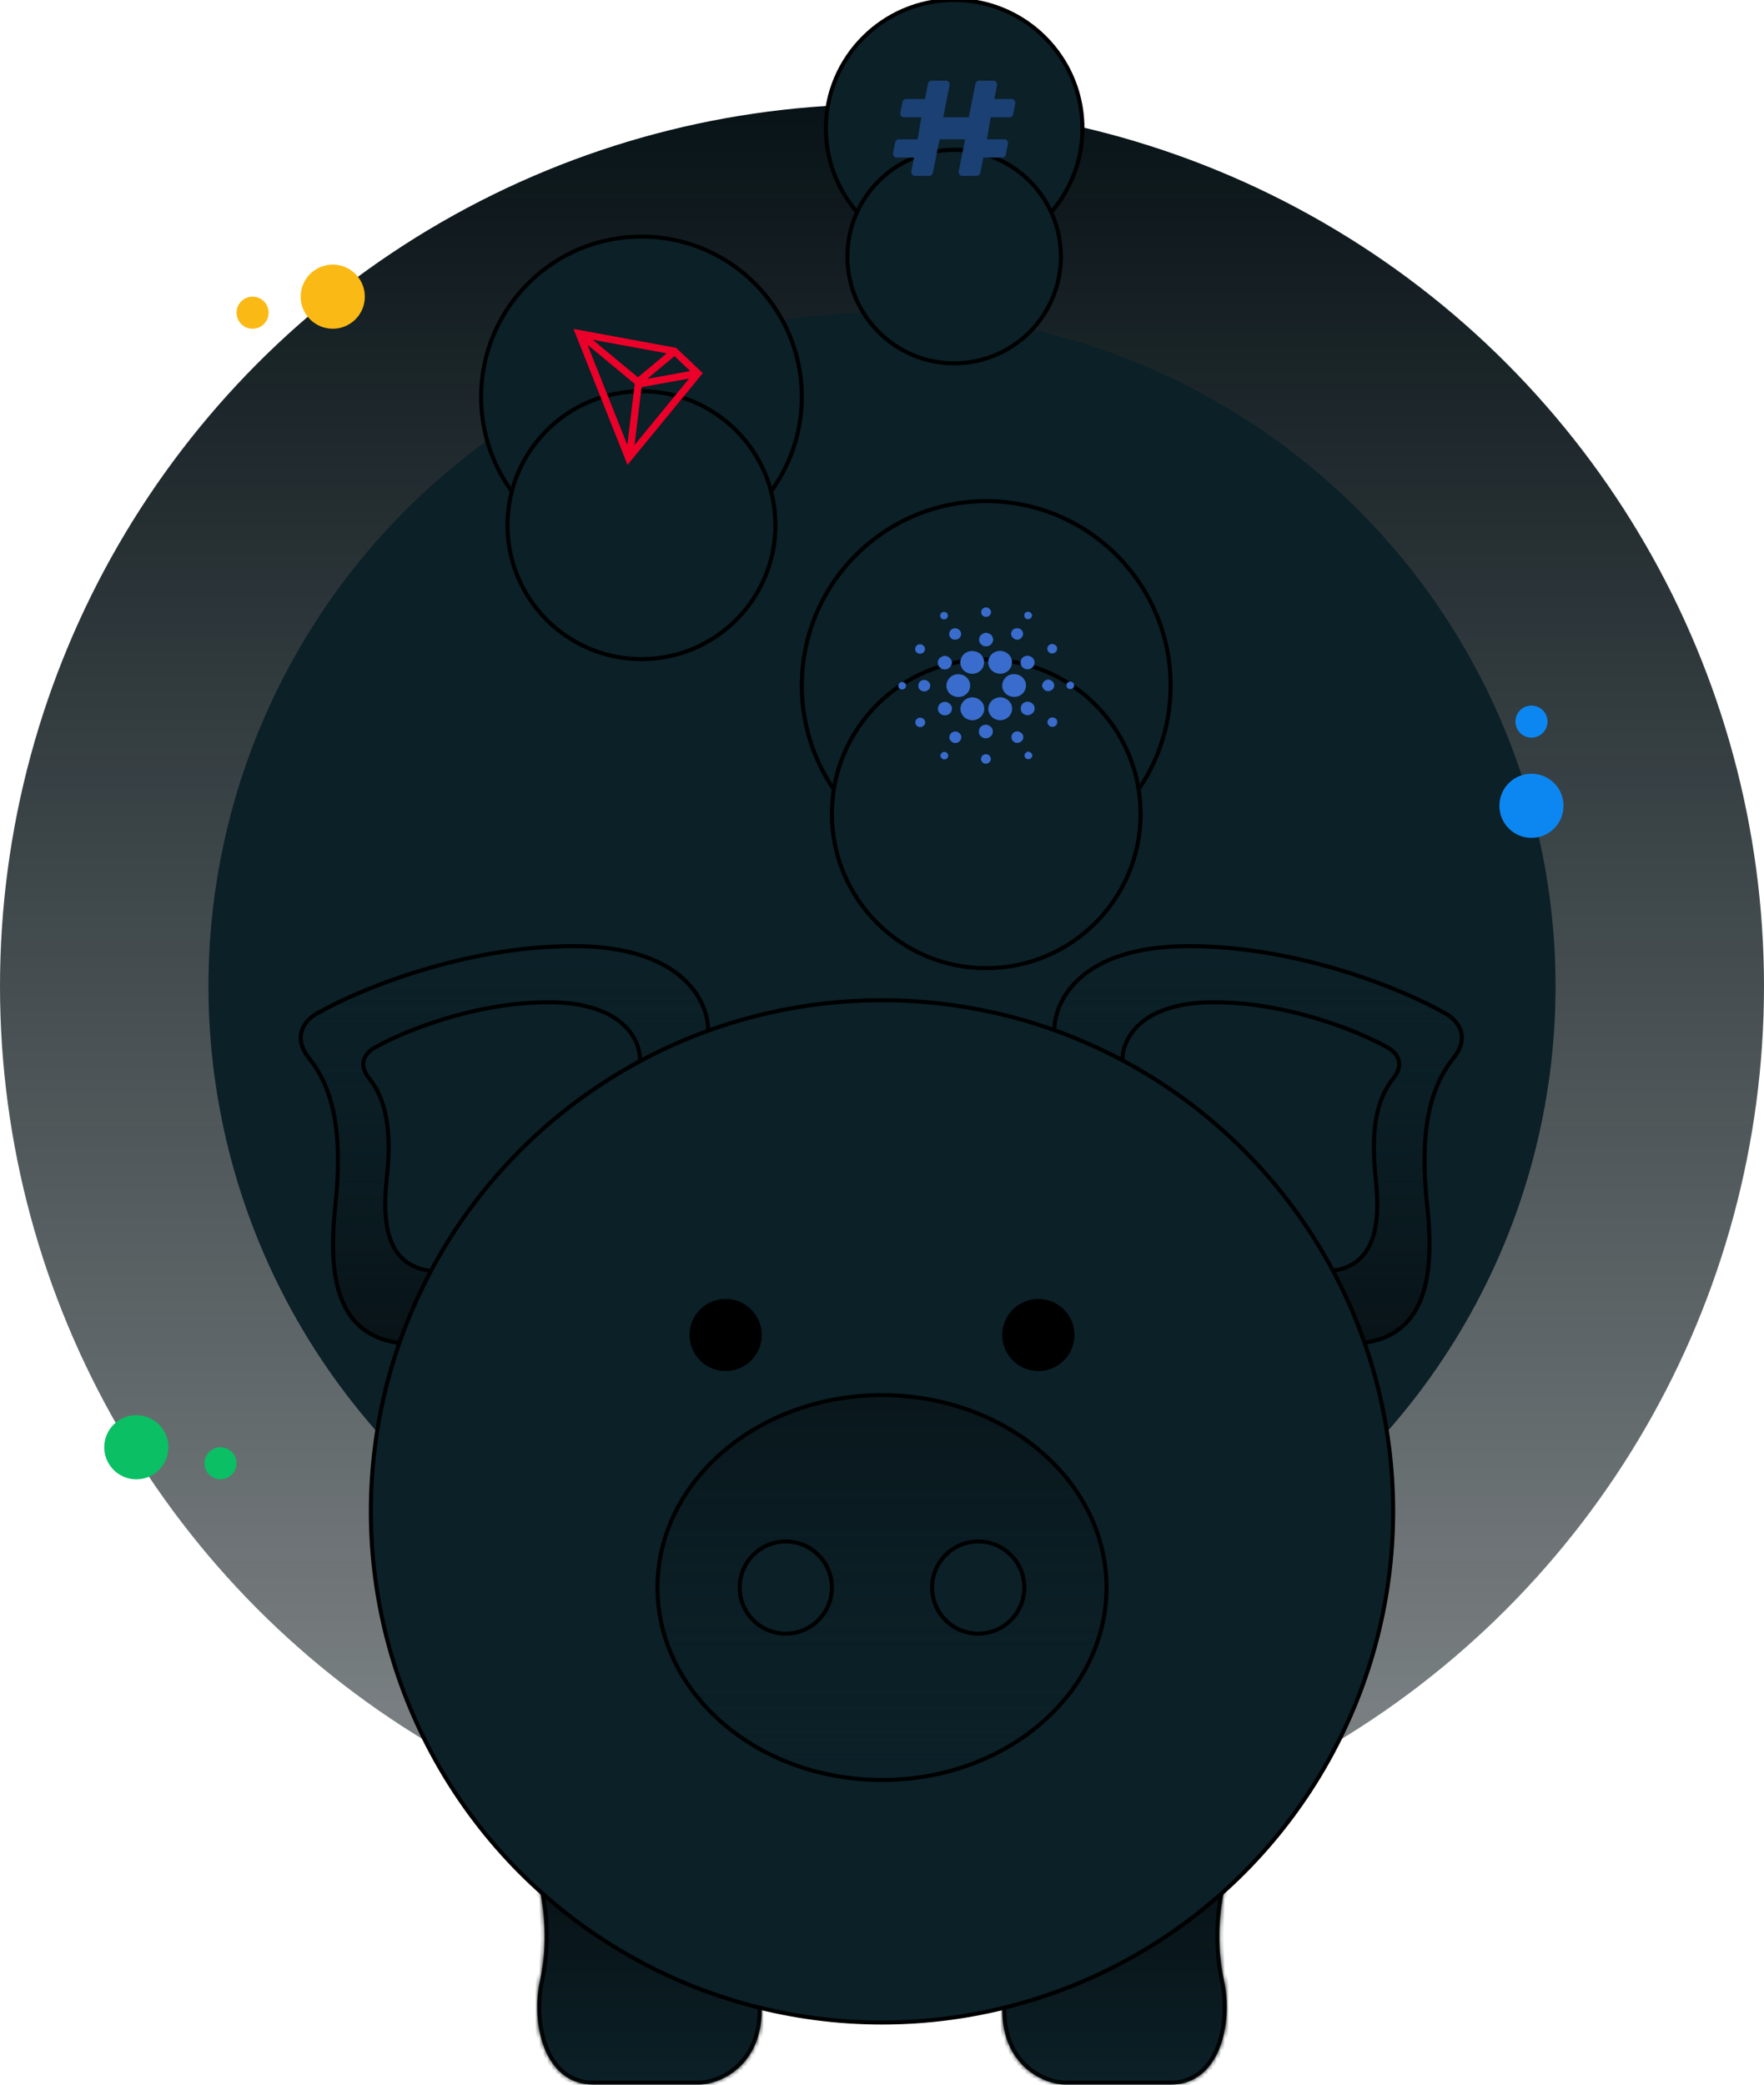 <svg width="440" height="520" viewBox="0 0 440 520" fill="none" xmlns="http://www.w3.org/2000/svg">
  <g clip-path="url(#clip0_2540_18148)">
    <circle cx="220" cy="246" r="220" fill="url(#paint0_linear_2540_18148)"/>
    <circle cx="220" cy="246" r="168" fill="#0b2027"/>
    <circle r="8" transform="matrix(-1 0 0 1 34 361)" fill="#0ABF64"/>
    <circle r="4" transform="matrix(-1 0 0 1 55 365)" fill="#0ABF64"/>
    <circle r="8" transform="matrix(-1 0 0 1 382 201)" fill="#0C87F2"/>
    <circle r="4" transform="matrix(-1 0 0 1 382 180)" fill="#0C87F2"/>
    <circle r="8" transform="matrix(-1 0 0 1 83 74)" fill="#FAB915"/>
    <circle r="4" transform="matrix(-1 0 0 1 63 78)" fill="#FAB915"/>
    <path d="M296.505 236C268.905 236 262.671 250.333 263.005 257.5V335H340.005C355.005 333 358.005 319.5 356.005 301C354.005 282.5 356.505 271.5 362.505 264C367.305 258 362.838 253.833 360.005 252.5C350.338 247 324.105 236 296.505 236Z" fill="url(#paint1_linear_2540_18148)"/>
    <path d="M263.005 257.5H263.505V257.488L263.504 257.477L263.005 257.5ZM360.005 252.5L359.758 252.935L359.774 252.944L359.792 252.952L360.005 252.5ZM362.505 264L362.114 263.688L362.505 264ZM340.005 335V335.5H340.038L340.071 335.496L340.005 335ZM263.005 335H262.505V335.5H263.005V335ZM263.504 257.477C263.344 254.04 264.761 248.811 269.615 244.434C274.464 240.06 282.789 236.5 296.505 236.5V235.5C282.62 235.5 274.029 239.106 268.945 243.691C263.865 248.273 262.332 253.794 262.505 257.523L263.504 257.477ZM296.505 236.5C323.993 236.5 350.141 247.463 359.758 252.935L360.252 252.065C350.535 246.537 324.216 235.5 296.505 235.5V236.5ZM359.792 252.952C361.142 253.588 362.854 254.891 363.661 256.703C364.443 258.464 364.417 260.809 362.114 263.688L362.895 264.312C365.392 261.191 365.533 258.453 364.574 256.297C363.639 254.193 361.701 252.746 360.218 252.048L359.792 252.952ZM362.114 263.688C355.993 271.339 353.502 282.501 355.508 301.054L356.502 300.946C354.508 282.499 357.017 271.661 362.895 264.312L362.114 263.688ZM355.508 301.054C356.505 310.283 356.244 318.181 353.916 324.002C352.755 326.903 351.085 329.278 348.807 331.051C346.529 332.823 343.616 334.014 339.939 334.504L340.071 335.496C343.894 334.986 346.981 333.739 349.421 331.84C351.862 329.941 353.629 327.41 354.844 324.373C357.266 318.319 357.504 310.217 356.502 300.946L355.508 301.054ZM340.005 334.5H263.005V335.5H340.005V334.5ZM263.505 335V257.5H262.505V335H263.505Z" fill="black"/>
    <path d="M302.76 250C284.022 250 279.79 259.7 280.016 264.551V317H332.294C342.478 315.646 344.514 306.51 343.157 293.99C341.799 281.47 343.496 274.025 347.57 268.949C350.828 264.889 347.796 262.069 345.872 261.167C339.309 257.444 321.499 250 302.76 250Z" fill="#0b2027"/>
    <path d="M280.016 264.551H280.516V264.539L280.516 264.527L280.016 264.551ZM345.872 261.167L345.626 261.602L345.642 261.611L345.66 261.619L345.872 261.167ZM347.57 268.949L347.959 269.262L347.57 268.949ZM343.157 293.99L343.654 293.936L343.157 293.99ZM332.294 317V317.5H332.327L332.36 317.496L332.294 317ZM280.016 317H279.516V317.5H280.016V317ZM280.516 264.527C280.409 262.249 281.353 258.757 284.611 255.828C287.865 252.902 293.475 250.5 302.76 250.5V249.5C293.307 249.5 287.432 251.948 283.942 255.085C280.457 258.218 279.397 262.002 279.517 264.574L280.516 264.527ZM302.76 250.5C321.388 250.5 339.113 257.908 345.626 261.602L346.119 260.732C339.505 256.981 321.61 249.5 302.76 249.5V250.5ZM345.66 261.619C346.555 262.039 347.682 262.898 348.208 264.077C348.71 265.204 348.712 266.728 347.18 268.637L347.959 269.262C349.686 267.111 349.801 265.194 349.121 263.67C348.465 262.199 347.113 261.196 346.085 260.714L345.66 261.619ZM347.18 268.637C342.984 273.864 341.296 281.471 342.659 294.044L343.654 293.936C342.301 281.469 344.008 274.186 347.959 269.262L347.18 268.637ZM342.659 294.044C343.336 300.283 343.155 305.595 341.589 309.496C340.81 311.437 339.692 313.02 338.172 314.199C336.651 315.379 334.701 316.176 332.228 316.504L332.36 317.496C334.978 317.148 337.102 316.295 338.785 314.989C340.468 313.684 341.684 311.946 342.517 309.869C344.177 305.733 344.335 300.217 343.654 293.936L342.659 294.044ZM332.294 316.5H280.016V317.5H332.294V316.5ZM280.516 317V264.551H279.516V317H280.516Z" fill="black"/>
    <mask id="path-13-inside-1_2540_18148" fill="#0b2027">
      <path d="M305.254 493.726C303.281 484.834 304.432 475.537 305.254 472H250V501.305C250 515.453 260.525 520 265.787 520H291.934C304.268 520 307.721 504.842 305.254 493.726Z"/>
    </mask>
    <path d="M305.254 493.726C303.281 484.834 304.432 475.537 305.254 472H250V501.305C250 515.453 260.525 520 265.787 520H291.934C304.268 520 307.721 504.842 305.254 493.726Z" fill="url(#paint2_linear_2540_18148)"/>
    <path d="M305.254 472L306.228 472.226L306.513 471H305.254V472ZM305.254 493.726L306.23 493.51L305.254 493.726ZM250 472V471H249V472H250ZM304.28 471.774C303.435 475.41 302.263 484.865 304.278 493.943L306.23 493.51C304.298 484.803 305.429 475.663 306.228 472.226L304.28 471.774ZM304.278 493.943C305.476 499.341 305.225 505.698 303.217 510.656C301.225 515.576 297.579 519 291.934 519V521C298.622 521 302.869 516.845 305.071 511.407C307.257 506.007 307.499 499.228 306.23 493.51L304.278 493.943ZM291.934 519H265.787V521H291.934V519ZM265.787 519C263.395 519 259.685 517.949 256.582 515.208C253.516 512.5 251 508.103 251 501.305H249C249 508.655 251.747 513.605 255.258 516.707C258.733 519.777 262.916 521 265.787 521V519ZM305.254 471H250V473H305.254V471ZM249 472V501.305H251V472H249Z" fill="black" mask="url(#path-13-inside-1_2540_18148)"/>
    <mask id="path-15-inside-2_2540_18148" fill="#0b2027">
      <path d="M134.746 493.726C136.719 484.834 135.568 475.537 134.746 472H190V501.305C190 515.453 179.475 520 174.213 520H148.066C135.732 520 132.279 504.842 134.746 493.726Z"/>
    </mask>
    <path d="M134.746 493.726C136.719 484.834 135.568 475.537 134.746 472H190V501.305C190 515.453 179.475 520 174.213 520H148.066C135.732 520 132.279 504.842 134.746 493.726Z" fill="url(#paint3_linear_2540_18148)"/>
    <path d="M134.746 472L133.772 472.226L133.487 471H134.746V472ZM134.746 493.726L133.77 493.51L134.746 493.726ZM190 472V471H191V472H190ZM135.72 471.774C136.565 475.41 137.737 484.865 135.722 493.943L133.77 493.51C135.702 484.803 134.571 475.663 133.772 472.226L135.72 471.774ZM135.722 493.943C134.524 499.341 134.775 505.698 136.783 510.656C138.775 515.576 142.421 519 148.066 519V521C141.378 521 137.131 516.845 134.929 511.407C132.743 506.007 132.501 499.228 133.77 493.51L135.722 493.943ZM148.066 519H174.213V521H148.066V519ZM174.213 519C176.605 519 180.315 517.949 183.418 515.208C186.484 512.5 189 508.103 189 501.305H191C191 508.655 188.253 513.605 184.742 516.707C181.267 519.777 177.084 521 174.213 521V519ZM134.746 471H190V473H134.746V471ZM191 472V501.305H189V472H191Z" fill="black" mask="url(#path-15-inside-2_2540_18148)"/>
    <path d="M143.12 236C170.72 236 176.954 250.333 176.62 257.5V335H99.62C84.62 333 81.62 319.5 83.62 301C85.62 282.5 83.12 271.5 77.12 264C72.32 258 76.787 253.833 79.62 252.5C89.287 247 115.52 236 143.12 236Z" fill="url(#paint4_linear_2540_18148)"/>
    <path d="M176.62 257.5H176.12V257.488L176.121 257.477L176.62 257.5ZM79.62 252.5L79.867 252.935L79.85 252.944L79.833 252.952L79.62 252.5ZM77.12 264L77.511 263.688L77.12 264ZM99.62 335V335.5H99.587L99.554 335.496L99.62 335ZM176.62 335H177.12V335.5H176.62V335ZM176.121 257.477C176.281 254.04 174.864 248.811 170.01 244.434C165.161 240.06 156.836 236.5 143.12 236.5V235.5C157.005 235.5 165.596 239.106 170.68 243.691C175.76 248.273 177.293 253.794 177.12 257.523L176.121 257.477ZM143.12 236.5C115.632 236.5 89.484 247.463 79.867 252.935L79.373 252.065C89.09 246.537 115.409 235.5 143.12 235.5V236.5ZM79.833 252.952C78.483 253.588 76.77 254.891 75.965 256.703C75.182 258.464 75.208 260.809 77.511 263.688L76.73 264.312C74.233 261.191 74.092 258.453 75.051 256.297C75.986 254.193 77.924 252.746 79.407 252.048L79.833 252.952ZM77.511 263.688C83.632 271.339 86.123 282.501 84.117 301.054L83.123 300.946C85.117 282.499 82.608 271.661 76.73 264.312L77.511 263.688ZM84.117 301.054C83.12 310.283 83.381 318.181 85.709 324.002C86.87 326.903 88.54 329.278 90.818 331.051C93.096 332.823 96.009 334.014 99.686 334.504L99.554 335.496C95.731 334.986 92.644 333.739 90.204 331.84C87.763 329.941 85.996 327.41 84.781 324.373C82.359 318.319 82.121 310.217 83.123 300.946L84.117 301.054ZM99.62 334.5H176.62V335.5H99.62V334.5ZM176.12 335V257.5H177.12V335H176.12Z" fill="black"/>
    <path d="M136.865 250C155.603 250 159.835 259.7 159.609 264.551V317H107.331C97.147 315.646 95.111 306.51 96.469 293.99C97.826 281.47 96.129 274.025 92.055 268.949C88.797 264.889 91.829 262.069 93.753 261.167C100.316 257.444 118.126 250 136.865 250Z" fill="#0b2027"/>
    <path d="M159.609 264.551H159.109V264.539L159.109 264.527L159.609 264.551ZM93.753 261.167L93.999 261.602L93.983 261.611L93.965 261.619L93.753 261.167ZM92.055 268.949L91.665 269.262L92.055 268.949ZM96.469 293.99L95.971 293.936L96.469 293.99ZM107.331 317V317.5H107.298L107.265 317.496L107.331 317ZM159.609 317H160.109V317.5H159.609V317ZM159.109 264.527C159.216 262.249 158.272 258.757 155.014 255.828C151.76 252.902 146.15 250.5 136.865 250.5V249.5C146.318 249.5 152.193 251.948 155.683 255.085C159.168 258.218 160.228 262.002 160.108 264.574L159.109 264.527ZM136.865 250.5C118.237 250.5 100.512 257.908 93.999 261.602L93.506 260.732C100.12 256.981 118.015 249.5 136.865 249.5V250.5ZM93.965 261.619C93.07 262.039 91.944 262.898 91.417 264.077C90.915 265.204 90.913 266.728 92.445 268.637L91.665 269.262C89.939 267.111 89.824 265.194 90.504 263.67C91.16 262.199 92.512 261.196 93.54 260.714L93.965 261.619ZM92.445 268.637C96.641 273.864 98.329 281.471 96.966 294.044L95.971 293.936C97.323 281.469 95.617 274.186 91.665 269.262L92.445 268.637ZM96.966 294.044C96.289 300.283 96.47 305.595 98.036 309.496C98.815 311.437 99.933 313.02 101.453 314.199C102.974 315.379 104.924 316.176 107.397 316.504L107.265 317.496C104.647 317.148 102.523 316.295 100.84 314.989C99.157 313.684 97.941 311.946 97.108 309.869C95.448 305.733 95.29 300.217 95.971 293.936L96.966 294.044ZM107.331 316.5H159.609V317.5H107.331V316.5ZM159.109 317V264.551H160.109V317H159.109Z" fill="black"/>
    <circle cx="220" cy="377" r="127.5" fill="#0b2027" stroke="black"/>
    <ellipse cx="220" cy="396" rx="56" ry="48" fill="url(#paint5_linear_2540_18148)" fill-opacity="0.7" stroke="black"/>
    <circle cx="196" cy="396" r="11.5" fill="#0b2027" stroke="black"/>
    <circle cx="244" cy="396" r="11.5" fill="#0b2027" stroke="black"/>
    <circle cx="259" cy="333" r="9" fill="black"/>
    <circle cx="181" cy="333" r="9" fill="black"/>
    <path d="M291.996 171C291.996 181.697 288.345 191.541 282.221 199.354C278.538 204.053 273.962 208.016 268.747 210.989C262.038 214.815 254.273 217 245.998 217C236.276 217 227.258 213.984 219.83 208.836C207.848 200.532 200 186.683 200 171C200 145.595 220.594 125 245.998 125C253.485 125 260.554 126.789 266.801 129.962C281.752 137.557 291.996 153.082 291.996 171Z" fill="#0b2027" stroke="black"/>
    <g filter="url(#filter0_d_2540_18148)">
      <circle cx="246" cy="171" r="39" fill="#0b2027"/>
      <circle cx="246" cy="171" r="38.5" stroke="black"/>
    </g>
    <path d="M245.462 151.615C246.418 151.136 247.585 152.249 247.077 153.168C246.782 153.917 245.663 154.116 245.092 153.545C244.486 152.997 244.684 151.914 245.462 151.615ZM235.176 152.682C235.757 152.452 236.493 152.964 236.433 153.573C236.495 154.234 235.655 154.721 235.062 154.407C234.278 154.114 234.368 152.889 235.176 152.682ZM256.242 154.425C255.334 154.32 255.191 152.947 256.065 152.67C256.743 152.352 257.364 152.949 257.464 153.567C257.321 154.094 256.862 154.578 256.242 154.425ZM237.517 156.893C238.488 156.302 239.874 157.182 239.724 158.268C239.674 159.363 238.161 159.998 237.307 159.257C236.482 158.676 236.607 157.341 237.517 156.893ZM252.342 157.52C252.776 156.446 254.531 156.414 255.024 157.459C255.512 158.273 254.912 159.281 254.044 159.557C252.893 159.764 251.801 158.568 252.342 157.52ZM244.223 159.496C244.214 158.573 245.088 157.885 246 157.822C246.605 157.939 247.265 158.187 247.524 158.774C248.008 159.584 247.578 160.7 246.704 161.072C246.305 161.287 245.832 161.207 245.397 161.181C244.732 160.867 244.171 160.251 244.223 159.496ZM228.927 160.842C229.814 160.317 231.011 161.275 230.675 162.202C230.49 163.004 229.37 163.33 228.729 162.818C228.046 162.338 228.154 161.185 228.927 160.842ZM261.773 160.84C262.526 160.278 263.768 160.923 263.678 161.837C263.729 162.671 262.655 163.299 261.908 162.87C261.085 162.514 261.001 161.296 261.773 160.84ZM248.525 162.5C249.767 162.071 251.242 162.584 251.95 163.65C252.884 164.952 252.387 166.935 250.938 167.683C249.436 168.567 247.244 167.817 246.689 166.204C246.059 164.76 246.976 162.953 248.525 162.5ZM241.237 162.642C242.614 162.017 244.466 162.541 245.131 163.896C245.914 165.215 245.309 167.051 243.91 167.732C242.509 168.497 240.533 167.917 239.855 166.501C239.095 165.132 239.77 163.272 241.237 162.642ZM233.94 165.042C234.045 164.189 234.881 163.633 235.725 163.576C236.635 163.682 237.362 164.361 237.46 165.247C237.401 166.123 236.697 166.98 235.731 166.975C234.668 167.063 233.737 166.046 233.94 165.042ZM255.493 163.762C256.584 163.151 258.099 164.04 258.05 165.245C258.125 166.523 256.449 167.423 255.362 166.674C254.234 166.05 254.322 164.293 255.493 163.762ZM238.271 168.263C239.547 167.925 241.006 168.504 241.631 169.632C242.317 170.767 242.036 172.344 240.972 173.177C239.607 174.399 237.089 173.908 236.362 172.241C235.528 170.713 236.542 168.665 238.271 168.263ZM252.094 168.257C253.334 167.915 254.791 168.375 255.457 169.462C256.339 170.705 255.918 172.559 254.606 173.361C253.231 174.291 251.102 173.802 250.346 172.348C249.429 170.843 250.351 168.716 252.094 168.257ZM230.066 169.675C231.168 169.274 232.39 170.444 231.943 171.495C231.671 172.452 230.268 172.806 229.543 172.1C228.696 171.437 229.009 169.962 230.066 169.675ZM259.934 171.2C259.903 170.322 260.571 169.544 261.507 169.495C262.262 169.61 262.995 170.196 262.936 170.986C263.005 172.03 261.697 172.74 260.773 172.249C260.34 172.037 260.117 171.61 259.934 171.2ZM224.648 170.19C225.311 169.912 226.131 170.465 225.98 171.173C225.944 171.975 224.714 172.283 224.262 171.613C223.862 171.148 224.101 170.43 224.648 170.19ZM266.449 170.174C266.916 169.855 267.664 170.085 267.85 170.609C268.163 171.182 267.588 171.967 266.918 171.87C265.977 171.953 265.672 170.573 266.449 170.174ZM241.872 174.024C243.617 173.588 245.492 174.987 245.503 176.715C245.617 178.461 243.77 180.01 241.984 179.606C240.604 179.392 239.521 178.113 239.565 176.771C239.562 175.488 240.568 174.295 241.872 174.024ZM248.781 174.02C250.551 173.544 252.483 174.969 252.454 176.737C252.548 178.451 250.758 179.947 249.01 179.607C247.365 179.402 246.151 177.663 246.61 176.127C246.842 175.104 247.731 174.271 248.781 174.02ZM235.46 175.084C236.686 174.883 237.834 176.198 237.337 177.317C236.975 178.51 235.171 178.833 234.373 177.859C233.438 176.923 234.136 175.213 235.46 175.084ZM255.721 175.137C256.813 174.696 258.154 175.606 258.07 176.746C258.114 178.002 256.459 178.868 255.39 178.135C254.18 177.477 254.4 175.54 255.721 175.137ZM261.384 180.601C260.956 179.834 261.733 178.817 262.618 178.959C263.059 178.952 263.367 179.286 263.649 179.566C263.707 180.021 263.805 180.563 263.412 180.913C262.88 181.562 261.673 181.377 261.384 180.601ZM228.923 179.173C229.751 178.643 230.942 179.433 230.756 180.363C230.657 181.187 229.579 181.657 228.869 181.19C228.107 180.766 228.135 179.559 228.923 179.173ZM245.271 180.895C246.355 180.436 247.735 181.343 247.632 182.491C247.712 183.759 246.005 184.637 244.946 183.876C243.77 183.222 243.966 181.298 245.271 180.895ZM237.7 182.595C238.622 182.128 239.86 182.934 239.776 183.928C239.805 184.743 238.977 185.438 238.14 185.318C237.447 185.304 236.995 184.706 236.773 184.138C236.785 183.518 237.05 182.828 237.7 182.595ZM253.037 182.609C253.986 182.045 255.334 182.855 255.245 183.918C255.269 185.028 253.745 185.739 252.862 185.01C252.006 184.438 252.111 183.064 253.037 182.609ZM255.704 188.952C255.282 188.338 255.779 187.598 256.464 187.458C257.015 187.565 257.598 187.964 257.482 188.579C257.402 189.411 256.138 189.666 255.704 188.952ZM234.532 188.419C234.7 187.932 235.107 187.448 235.703 187.575C236.572 187.634 236.829 188.893 236.069 189.281C235.386 189.725 234.593 189.117 234.532 188.419ZM244.746 188.977C244.913 188.257 245.882 187.907 246.521 188.289C246.943 188.464 247.066 188.918 247.174 189.304C247.117 189.505 247.065 189.707 247.014 189.908C246.752 190.206 246.416 190.504 245.981 190.493C245.172 190.585 244.442 189.705 244.746 188.977Z" fill="#396CCC"/>
    <path d="M199.996 99C199.996 108.302 196.821 116.862 191.496 123.656C188.294 127.741 184.315 131.188 179.78 133.773C173.946 137.1 167.194 139 159.998 139C151.544 139 143.703 136.377 137.243 131.901C126.824 124.68 120 112.637 120 99C120 76.909 137.908 59 159.998 59C166.508 59 172.656 60.556 178.088 63.315C191.088 69.919 199.996 83.419 199.996 99Z" fill="#0b2027" stroke="black"/>
    <g filter="url(#filter1_d_2540_18148)">
      <circle cx="159.999" cy="99" r="33.913" fill="#0b2027"/>
      <circle cx="159.999" cy="99" r="33.413" stroke="black"/>
    </g>
    <path d="M168.657 86.756L143.047 82.043L156.525 115.956L175.303 93.077L168.657 86.756ZM168.245 88.832L172.162 92.556L161.447 94.496L168.245 88.832ZM159.121 94.108L147.827 84.742L166.285 88.138L159.121 94.108ZM158.316 95.764L156.475 110.988L146.546 86.002L158.316 95.764ZM160.02 96.573L171.885 94.424L158.276 111.004L160.02 96.573Z" fill="#EB0029"/>
    <path d="M269.997 32C269.997 39.441 267.457 46.29 263.197 51.725C260.635 54.993 257.452 57.75 253.824 59.819C249.157 62.48 243.755 64 237.999 64C231.235 64 224.962 61.902 219.795 58.321C211.459 52.544 206 42.91 206 32C206 14.327 220.326 0 237.999 0C243.207 0 248.124 1.244 252.47 3.452C262.871 8.735 269.997 19.535 269.997 32Z" fill="#0b2027" stroke="black"/>
    <g filter="url(#filter2_d_2540_18148)">
      <circle cx="237.998" cy="32" r="27.13" fill="#0b2027"/>
      <circle cx="237.998" cy="32" r="26.63" stroke="black"/>
    </g>
    <path d="M228.174 43.87H231.826C232.241 43.87 232.601 43.553 232.689 43.108L234.358 34.74H240.73L239.144 42.694C239.023 43.298 239.443 43.87 240.008 43.87H243.659C244.075 43.87 244.434 43.553 244.523 43.108L245.281 39.305H250.031C250.447 39.305 250.806 38.987 250.895 38.543L251.419 35.915C251.539 35.311 251.119 34.74 250.555 34.74H246.192L247.102 29.261H251.852C252.267 29.261 252.627 28.944 252.715 28.499L253.239 25.872C253.36 25.268 252.94 24.696 252.375 24.696H248.012L248.688 21.307C248.808 20.702 248.389 20.131 247.824 20.131H244.173C243.757 20.131 243.398 20.448 243.309 20.893L241.64 29.261H235.268L236.854 21.307C236.975 20.702 236.555 20.131 235.991 20.131H232.339C231.924 20.131 231.564 20.448 231.475 20.893L230.717 24.696H225.967C225.552 24.696 225.192 25.013 225.103 25.458L224.58 28.085C224.459 28.69 224.879 29.261 225.443 29.261H229.807L228.896 34.74H224.147C223.731 34.74 223.372 35.057 223.283 35.502L222.759 38.129C222.639 38.733 223.058 39.305 223.623 39.305H227.986L227.31 42.694C227.19 43.298 227.61 43.87 228.174 43.87Z" fill="#1B4073"/>
  </g>
  <defs>
    <filter id="filter0_d_2540_18148" x="127" y="84" width="238" height="238" filterUnits="userSpaceOnUse" color-interpolation-filters="sRGB">
      <feFlood flood-opacity="0" result="BackgroundImageFix"/>
      <feColorMatrix in="SourceAlpha" type="matrix" values="0 0 0 0 0 0 0 0 0 0 0 0 0 0 0 0 0 0 127 0" result="hardAlpha"/>
      <feOffset dy="32"/>
      <feGaussianBlur stdDeviation="40"/>
      <feColorMatrix type="matrix" values="0 0 0 0 0.149 0 0 0 0 0.216 0 0 0 0 0.298 0 0 0 0.05 0"/>
      <feBlend mode="normal" in2="BackgroundImageFix" result="effect1_dropShadow_2540_18148"/>
      <feBlend mode="normal" in="SourceGraphic" in2="effect1_dropShadow_2540_18148" result="shape"/>
    </filter>
    <filter id="filter1_d_2540_18148" x="46.086" y="17.087" width="227.824" height="227.826" filterUnits="userSpaceOnUse" color-interpolation-filters="sRGB">
      <feFlood flood-opacity="0" result="BackgroundImageFix"/>
      <feColorMatrix in="SourceAlpha" type="matrix" values="0 0 0 0 0 0 0 0 0 0 0 0 0 0 0 0 0 0 127 0" result="hardAlpha"/>
      <feOffset dy="32"/>
      <feGaussianBlur stdDeviation="40"/>
      <feColorMatrix type="matrix" values="0 0 0 0 0.149 0 0 0 0 0.216 0 0 0 0 0.298 0 0 0 0.05 0"/>
      <feBlend mode="normal" in2="BackgroundImageFix" result="effect1_dropShadow_2540_18148"/>
      <feBlend mode="normal" in="SourceGraphic" in2="effect1_dropShadow_2540_18148" result="shape"/>
    </filter>
    <filter id="filter2_d_2540_18148" x="130.867" y="-43.13" width="214.262" height="214.261" filterUnits="userSpaceOnUse" color-interpolation-filters="sRGB">
      <feFlood flood-opacity="0" result="BackgroundImageFix"/>
      <feColorMatrix in="SourceAlpha" type="matrix" values="0 0 0 0 0 0 0 0 0 0 0 0 0 0 0 0 0 0 127 0" result="hardAlpha"/>
      <feOffset dy="32"/>
      <feGaussianBlur stdDeviation="40"/>
      <feColorMatrix type="matrix" values="0 0 0 0 0.149 0 0 0 0 0.216 0 0 0 0 0.298 0 0 0 0.05 0"/>
      <feBlend mode="normal" in2="BackgroundImageFix" result="effect1_dropShadow_2540_18148"/>
      <feBlend mode="normal" in="SourceGraphic" in2="effect1_dropShadow_2540_18148" result="shape"/>
    </filter>
    <linearGradient id="paint0_linear_2540_18148" x1="220" y1="26" x2="220" y2="466" gradientUnits="userSpaceOnUse">
      <stop stop-color="#081317"/>
      <stop offset="1" stop-color="#081317" stop-opacity="0.5"/>
    </linearGradient>
    <linearGradient id="paint1_linear_2540_18148" x1="313.808" y1="236" x2="313.808" y2="335" gradientUnits="userSpaceOnUse">
      <stop stop-color="#0b2027" stop-opacity="0"/>
      <stop offset="1" stop-color="#081317"/>
    </linearGradient>
    <linearGradient id="paint2_linear_2540_18148" x1="278" y1="472" x2="278" y2="520" gradientUnits="userSpaceOnUse">
      <stop stop-color="#081317"/>
      <stop offset="1" stop-color="#0b2027"/>
    </linearGradient>
    <linearGradient id="paint3_linear_2540_18148" x1="162" y1="472" x2="162" y2="520" gradientUnits="userSpaceOnUse">
      <stop stop-color="#081317"/>
      <stop offset="1" stop-color="#0b2027"/>
    </linearGradient>
    <linearGradient id="paint4_linear_2540_18148" x1="125.817" y1="236" x2="125.817" y2="335" gradientUnits="userSpaceOnUse">
      <stop stop-color="#0b2027" stop-opacity="0"/>
      <stop offset="1" stop-color="#081317"/>
    </linearGradient>
    <linearGradient id="paint5_linear_2540_18148" x1="220" y1="348" x2="220" y2="444" gradientUnits="userSpaceOnUse">
      <stop stop-color="#081317"/>
      <stop offset="1" stop-color="#0b2027" stop-opacity="0"/>
    </linearGradient>
    <clipPath id="clip0_2540_18148">
      <rect width="440" height="520" fill="#0b2027"/>
    </clipPath>
  </defs>
</svg>
